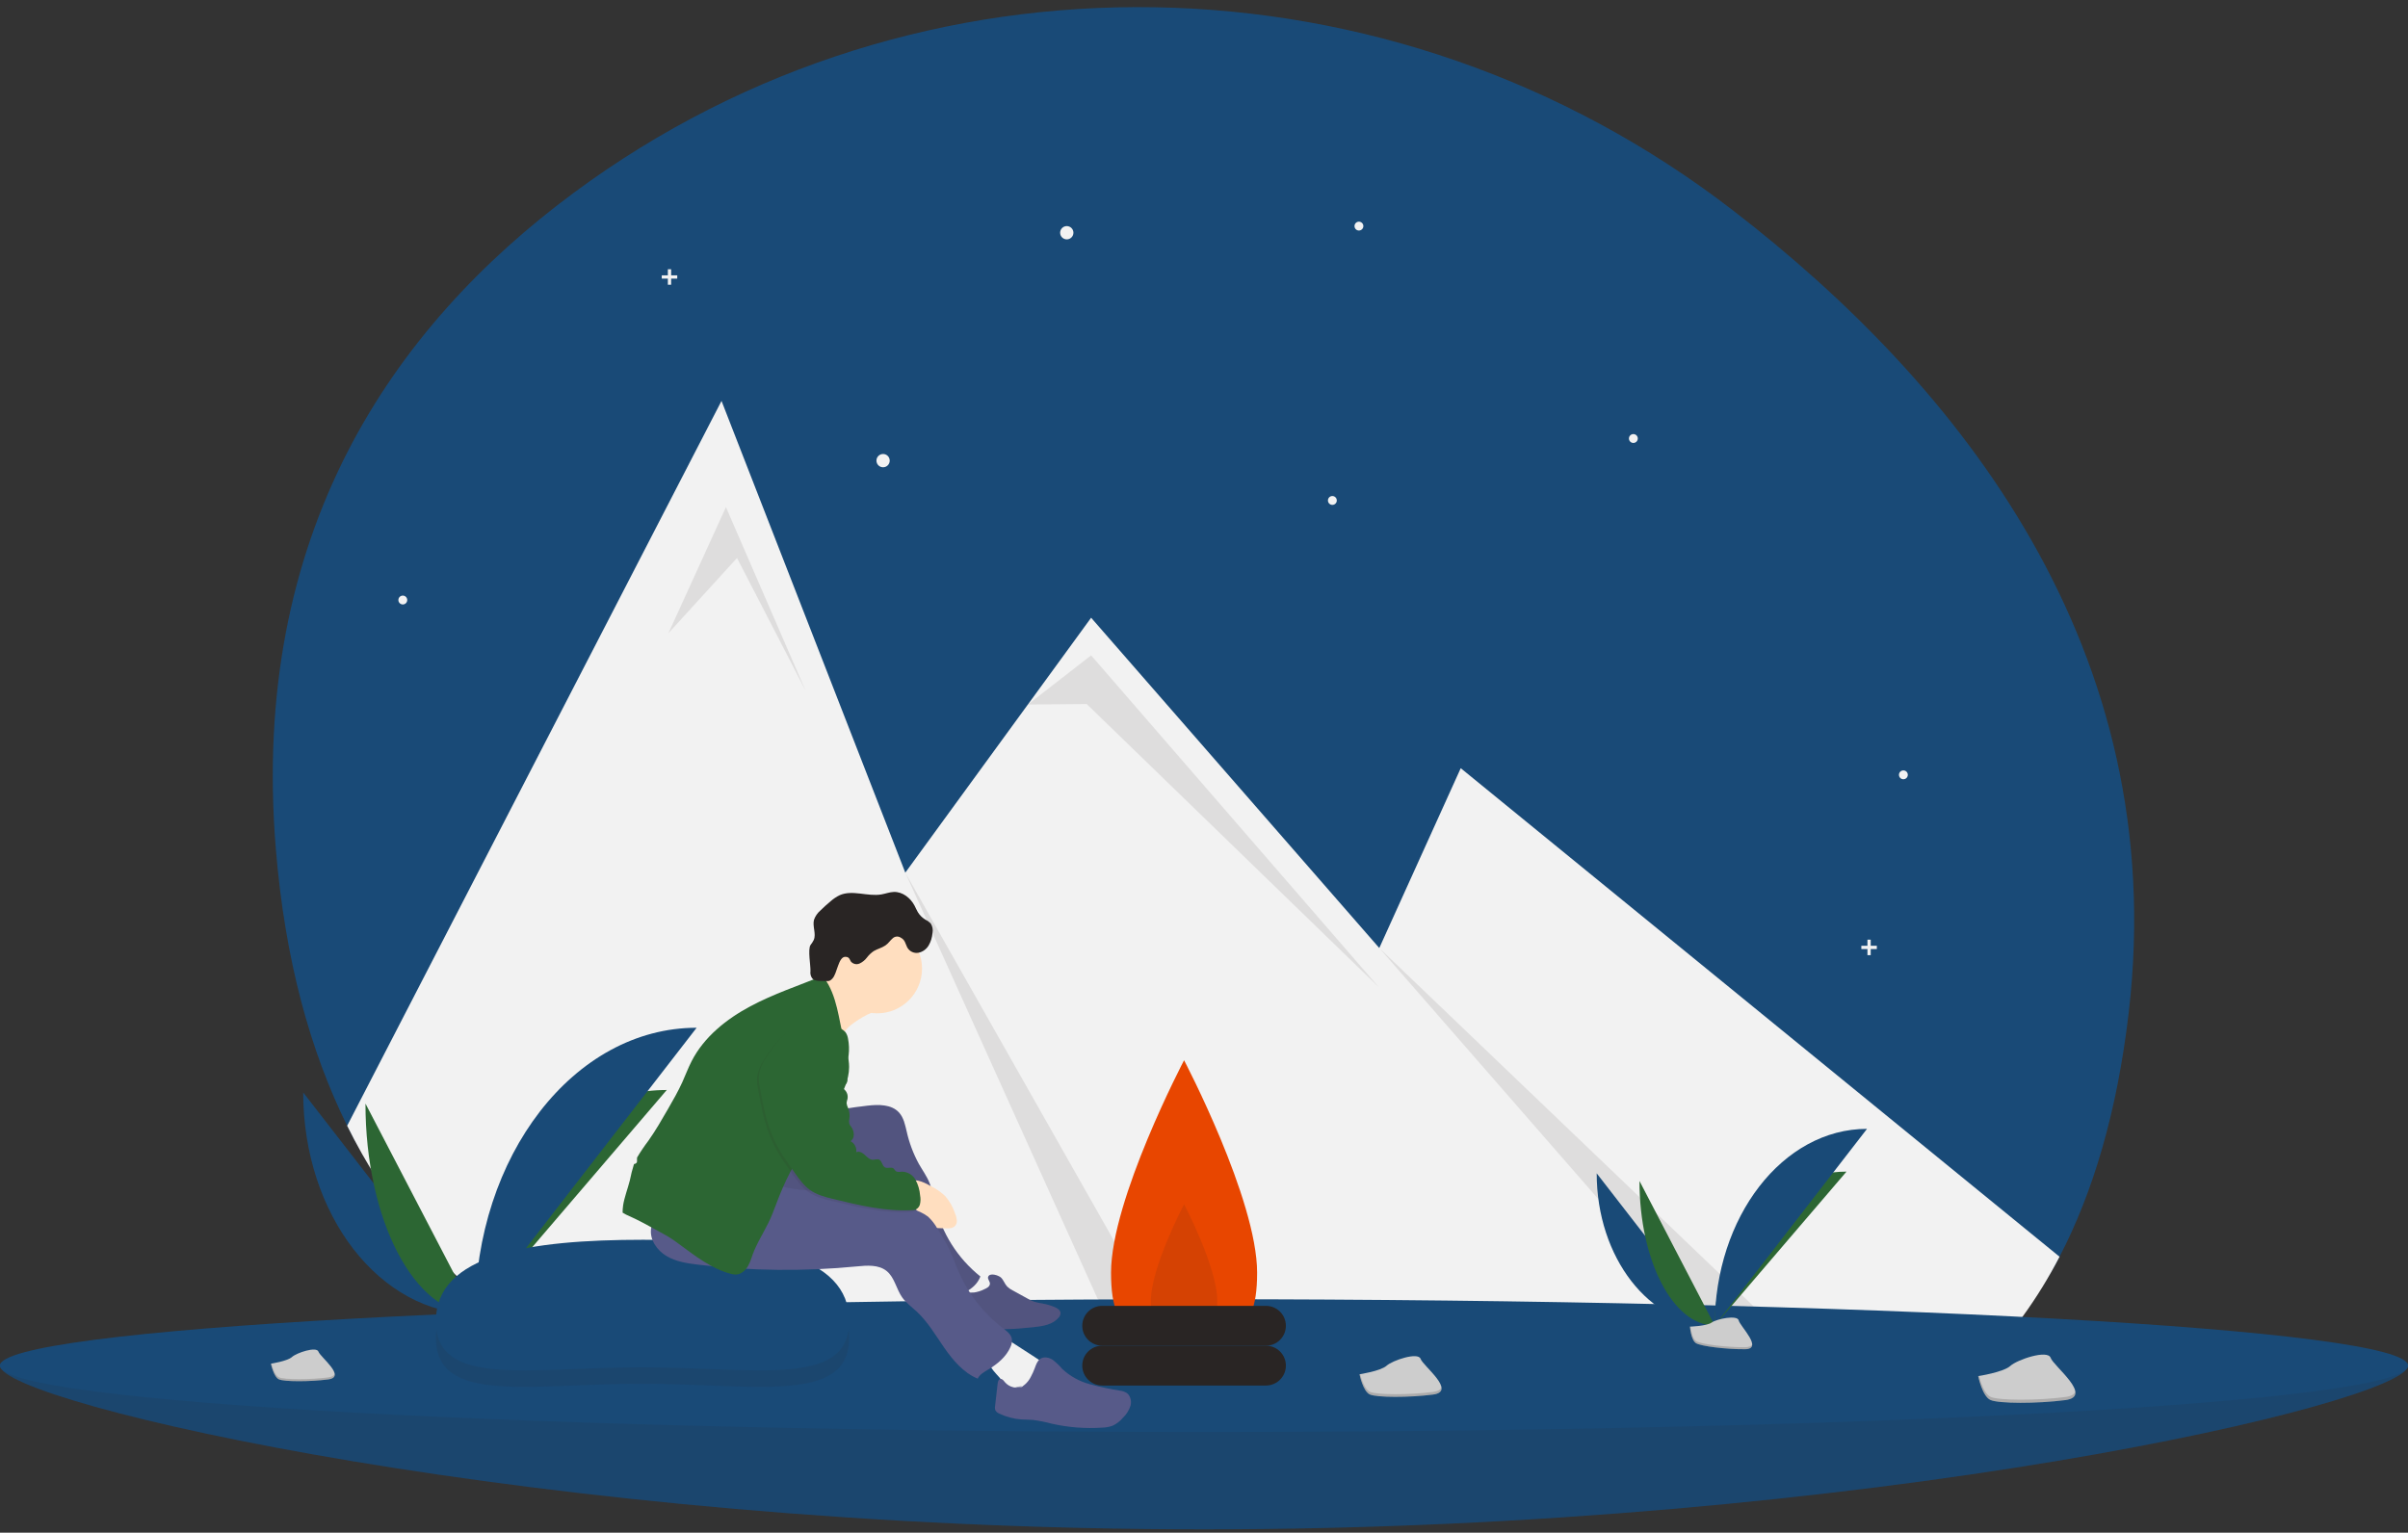 <svg width="300" height="191" viewBox="0 0 300 191" fill="none" xmlns="http://www.w3.org/2000/svg">
<rect x="0" y="0" width="300" height="191" fill="#333333" stroke="none"/>
<g clip-path="url(#clip0_111_4233)">
<path d="M265.205 126.194C263.752 138.643 260.733 148.639 256.588 156.61C251.074 167.232 241.641 171.511 233.214 175.989C230.779 177.279 228.248 178.382 225.642 179.281C210.309 184.603 193.147 183.191 179.666 180.381C170.211 178.41 160.613 177.197 150.965 176.753C148.213 176.629 145.459 176.568 142.701 176.568C138.449 176.574 61.892 178.027 43.252 140.29C38.65 130.981 35.495 119.609 34.362 105.748C31.155 66.561 48.78 40.824 71.515 24.001C114.521 -7.822 173.471 -6.487 215.843 26.174C244.067 47.929 270.494 80.855 265.205 126.194Z" fill="#194A77"/>
<path d="M256.588 156.61C251.074 167.232 243.571 174.268 235.144 178.746C232.71 180.037 230.178 181.14 227.573 182.039C212.239 187.36 195.077 185.949 181.597 183.139C172.142 181.167 162.543 179.954 152.895 179.51C150.144 179.386 147.389 179.325 144.632 179.325C140.38 179.331 136.128 179.488 131.879 179.8C104.258 181.829 61.892 178.027 43.252 140.289L89.89 49.959L107.247 94.523L112.787 108.748L128.054 87.798L135.938 76.981L171.838 118.14L181.985 95.731L252.237 153.062L256.155 156.257L256.588 156.61Z" fill="#F2F2F2"/>
<path opacity="0.1" d="M83.272 78.911L90.441 63.194L100.368 86.08L91.82 69.536L83.272 78.911Z" fill="#292524"/>
<path opacity="0.1" d="M152.895 179.51C150.143 179.386 147.389 179.325 144.631 179.325L112.787 108.748L152.895 179.51Z" fill="#292524"/>
<path opacity="0.1" d="M128.054 87.798L135.937 81.668L171.783 123.029L135.386 87.734L128.054 87.798Z" fill="#292524"/>
<path opacity="0.1" d="M235.144 178.746C232.71 180.037 230.178 181.14 227.573 182.039L171.838 118.14L235.144 178.746Z" fill="#292524"/>
<path d="M132.904 29.83C133.361 29.83 133.732 29.46 133.732 29.003C133.732 28.546 133.361 28.175 132.904 28.175C132.448 28.175 132.077 28.546 132.077 29.003C132.077 29.46 132.448 29.83 132.904 29.83Z" fill="#F2F2F2"/>
<path d="M110.019 58.231C110.475 58.231 110.846 57.86 110.846 57.404C110.846 56.947 110.475 56.576 110.019 56.576C109.562 56.576 109.191 56.947 109.191 57.404C109.191 57.86 109.562 58.231 110.019 58.231Z" fill="#F2F2F2"/>
<path d="M165.993 62.918C166.297 62.918 166.544 62.671 166.544 62.367C166.544 62.062 166.297 61.815 165.993 61.815C165.688 61.815 165.441 62.062 165.441 62.367C165.441 62.671 165.688 62.918 165.993 62.918Z" fill="#F2F2F2"/>
<path d="M50.184 75.326C50.488 75.326 50.735 75.079 50.735 74.775C50.735 74.47 50.488 74.223 50.184 74.223C49.879 74.223 49.632 74.47 49.632 74.775C49.632 75.079 49.879 75.326 50.184 75.326Z" fill="#F2F2F2"/>
<path d="M169.301 28.727C169.606 28.727 169.853 28.48 169.853 28.176C169.853 27.871 169.606 27.624 169.301 27.624C168.997 27.624 168.75 27.871 168.75 28.176C168.75 28.48 168.997 28.727 169.301 28.727Z" fill="#F2F2F2"/>
<path d="M203.493 55.198C203.797 55.198 204.044 54.951 204.044 54.646C204.044 54.342 203.797 54.095 203.493 54.095C203.188 54.095 202.941 54.342 202.941 54.646C202.941 54.951 203.188 55.198 203.493 55.198Z" fill="#F2F2F2"/>
<path d="M237.133 97.109C237.437 97.109 237.684 96.862 237.684 96.558C237.684 96.253 237.437 96.007 237.133 96.007C236.828 96.007 236.581 96.253 236.581 96.558C236.581 96.862 236.828 97.109 237.133 97.109Z" fill="#F2F2F2"/>
<path d="M84.375 34.313H83.614V33.552H83.206V34.313H82.445V34.721H83.206V35.483H83.614V34.721H84.375V34.313Z" fill="#F2F2F2"/>
<path d="M233.824 117.861H233.063V117.1H232.655V117.861H231.894V118.269H232.655V119.03H233.063V118.269H233.824V117.861Z" fill="#F2F2F2"/>
<path d="M300 170.179C300 174.748 232.842 190.584 150 190.584C67.158 190.584 0 174.748 0 170.179C0 165.61 67.158 174.04 150 174.04C232.842 174.04 300 165.61 300 170.179Z" fill="#194A77"/>
<path opacity="0.1" d="M300 170.179C300 174.748 232.842 190.584 150 190.584C67.158 190.584 0 174.748 0 170.179C0 165.61 67.158 174.04 150 174.04C232.842 174.04 300 165.61 300 170.179Z" fill="#292524"/>
<path d="M150 178.451C232.843 178.451 300 174.748 300 170.179C300 165.611 232.843 161.907 150 161.907C67.157 161.907 0 165.611 0 170.179C0 174.748 67.157 178.451 150 178.451Z" fill="#194A77"/>
<path d="M156.617 158.598C156.617 167.736 152.545 165.216 147.518 165.216C142.492 165.216 138.419 167.736 138.419 158.598C138.419 149.461 147.518 132.128 147.518 132.128C147.518 132.128 156.617 149.461 156.617 158.598Z" fill="#E84600"/>
<path opacity="0.1" d="M151.654 162.095C151.654 166.247 149.801 165.103 147.518 165.103C145.235 165.103 143.382 166.247 143.382 162.095C143.382 157.942 147.518 150.062 147.518 150.062C147.518 150.062 151.654 157.939 151.654 162.095Z" fill="#292524"/>
<path d="M137.316 167.698H157.721C159.091 167.698 160.202 168.809 160.202 170.179C160.202 171.55 159.091 172.661 157.721 172.661H137.316C135.946 172.661 134.834 171.55 134.834 170.179C134.834 168.809 135.946 167.698 137.316 167.698Z" fill="#292524"/>
<path d="M137.316 162.734H157.721C159.091 162.734 160.202 163.846 160.202 165.216C160.202 166.586 159.091 167.698 157.721 167.698H137.316C135.946 167.698 134.834 166.586 134.834 165.216C134.834 163.846 135.946 162.734 137.316 162.734Z" fill="#292524"/>
<path d="M37.776 136.145C37.776 151.404 47.349 163.755 59.181 163.755L37.776 136.145Z" fill="#194A77"/>
<path d="M59.181 163.752C59.181 148.319 69.863 135.834 83.068 135.834L59.181 163.752Z" fill="#2C6633"/>
<path d="M45.532 137.527C45.532 152.022 51.637 163.752 59.181 163.752L45.532 137.527Z" fill="#2C6633"/>
<path d="M59.181 163.752C59.181 144.034 71.529 128.077 86.79 128.077L59.181 163.752Z" fill="#194A77"/>
<path d="M54.678 163.948C54.678 163.948 57.714 163.854 58.63 163.203C59.545 162.552 63.298 161.775 63.527 162.82C63.755 163.865 68.087 168.015 64.663 168.042C61.238 168.07 56.699 167.507 55.787 166.953C54.874 166.399 54.681 163.948 54.681 163.948H54.678Z" fill="#CDCDCD"/>
<path opacity="0.2" d="M64.721 167.678C61.293 167.706 56.757 167.143 55.845 166.589C55.15 166.165 54.871 164.645 54.78 163.945C54.717 163.948 54.678 163.948 54.678 163.948C54.678 163.948 54.871 166.396 55.784 166.953C56.697 167.51 61.232 168.07 64.66 168.042C65.65 168.034 65.992 167.681 65.972 167.16C65.835 167.474 65.457 167.673 64.721 167.678Z" fill="#292524"/>
<path d="M198.924 146.218C198.924 156.704 205.503 165.188 213.632 165.188L198.924 146.218Z" fill="#194A77"/>
<path d="M213.631 165.188C213.631 154.584 220.971 146.005 230.046 146.005L213.631 165.188Z" fill="#2C6633"/>
<path d="M204.254 147.169C204.254 157.129 208.448 165.188 213.632 165.188L204.254 147.169Z" fill="#2C6633"/>
<path d="M213.631 165.188C213.631 151.639 222.116 140.676 232.602 140.676L213.631 165.188Z" fill="#194A77"/>
<path d="M210.538 165.323C210.538 165.323 212.622 165.26 213.251 164.811C213.88 164.361 216.46 163.829 216.615 164.546C216.769 165.263 219.75 168.117 217.395 168.136C215.04 168.155 211.925 167.769 211.296 167.386C210.667 167.003 210.538 165.321 210.538 165.321V165.323Z" fill="#CDCDCD"/>
<path opacity="0.2" d="M217.437 167.888C215.082 167.907 211.966 167.521 211.337 167.138C210.86 166.846 210.67 165.803 210.607 165.321C210.562 165.321 210.538 165.321 210.538 165.321C210.538 165.321 210.67 167.003 211.296 167.386C211.922 167.769 215.04 168.155 217.395 168.136C218.076 168.131 218.311 167.888 218.297 167.529C218.203 167.744 217.944 167.88 217.437 167.885V167.888Z" fill="#292524"/>
<path d="M246.455 171.486C246.455 171.486 249.587 171.009 250.453 170.221C251.319 169.432 255.11 168.155 255.477 169.209C255.844 170.262 260.851 174.02 257.305 174.478C253.759 174.936 248.992 174.922 247.974 174.459C246.957 173.995 246.452 171.486 246.452 171.486H246.455Z" fill="#CDCDCD"/>
<path opacity="0.2" d="M257.325 174.092C253.779 174.55 249.011 174.536 247.994 174.073C247.222 173.72 246.745 172.181 246.56 171.467C246.494 171.478 246.455 171.483 246.455 171.483C246.455 171.483 246.96 173.995 247.977 174.456C248.995 174.916 253.759 174.93 257.308 174.475C258.331 174.343 258.643 173.935 258.557 173.397C258.455 173.742 258.088 173.993 257.327 174.089L257.325 174.092Z" fill="#292524"/>
<path d="M169.373 171.26C169.373 171.26 172.017 170.858 172.748 170.193C173.479 169.529 176.677 168.45 176.986 169.341C177.295 170.232 181.522 173.4 178.53 173.789C175.538 174.177 171.513 174.164 170.655 173.772C169.798 173.381 169.373 171.263 169.373 171.263V171.26Z" fill="#CDCDCD"/>
<path opacity="0.2" d="M178.544 173.46C175.553 173.846 171.527 173.835 170.669 173.444C170.016 173.146 169.613 171.847 169.459 171.244C169.404 171.252 169.371 171.257 169.371 171.257C169.371 171.257 169.798 173.378 170.653 173.766C171.508 174.155 175.533 174.169 178.528 173.783C179.391 173.673 179.653 173.328 179.581 172.873C179.493 173.163 179.184 173.375 178.542 173.458L178.544 173.46Z" fill="#292524"/>
<path d="M33.747 169.939C33.747 169.939 35.804 169.625 36.375 169.107C36.946 168.588 39.435 167.75 39.675 168.442C39.915 169.134 43.208 171.602 40.878 171.903C38.548 172.203 35.415 172.195 34.748 171.892C34.081 171.588 33.75 169.939 33.75 169.939H33.747Z" fill="#CDCDCD"/>
<path opacity="0.2" d="M40.889 171.652C38.559 171.952 35.426 171.944 34.759 171.641C34.252 171.409 33.937 170.397 33.816 169.928C33.772 169.937 33.747 169.939 33.747 169.939C33.747 169.939 34.078 171.588 34.745 171.892C35.413 172.195 38.545 172.203 40.875 171.903C41.548 171.817 41.752 171.547 41.697 171.194C41.628 171.42 41.388 171.586 40.889 171.649V171.652Z" fill="#292524"/>
<path opacity="0.1" d="M105.8 166.694C105.8 175.027 94.186 172.449 79.963 172.449C65.741 172.449 54.301 175.027 54.301 166.694C54.301 158.361 65.915 156.55 80.134 156.55C94.354 156.55 105.8 158.361 105.8 166.694Z" fill="#292524"/>
<path d="M105.8 164.642C105.8 172.975 94.186 170.397 79.963 170.397C65.741 170.397 54.301 172.975 54.301 164.642C54.301 156.31 65.915 154.498 80.134 154.498C94.354 154.498 105.8 156.31 105.8 164.642Z" fill="#194A77"/>
<path d="M108.014 126.464C107.327 126.814 106.676 127.228 106.067 127.697C105.455 128.171 104.986 128.805 104.713 129.528C104.371 128.725 104.09 127.898 103.875 127.051C103.392 125.532 102.822 124.046 102.163 122.593C103.241 122.182 104.175 121.465 104.854 120.53C106.177 121.848 107.537 123.221 108.196 124.97C108.309 125.27 108.64 125.593 108.717 125.86C108.824 126.241 108.3 126.301 108.011 126.461L108.014 126.464Z" fill="#FFDEBF"/>
<path d="M120.466 158.585C121.911 159.042 123.259 159.762 124.442 160.71C124.53 160.766 124.596 160.854 124.624 160.956C124.654 161.185 124.348 161.278 124.128 161.342C123.474 161.529 123.058 162.141 122.578 162.621C122.098 163.101 121.326 163.479 120.764 163.096C120.618 162.982 120.488 162.847 120.383 162.696L118.015 159.605C118.817 159.155 119.661 158.786 120.535 158.499" fill="#F1F1F1"/>
<path d="M124.724 159.227C125.038 159.547 125.173 160.007 125.482 160.333C125.689 160.531 125.926 160.694 126.182 160.818L127.994 161.816C128.272 161.982 128.565 162.119 128.871 162.23C129.212 162.326 129.56 162.398 129.91 162.448C130.412 162.541 130.903 162.687 131.377 162.88C131.733 163.027 132.13 163.278 132.127 163.661C132.113 163.848 132.036 164.025 131.909 164.165C131.195 165.064 129.929 165.266 128.788 165.387C126.315 165.649 123.783 165.845 121.365 165.26C120.894 165.172 120.447 164.979 120.061 164.695C119.33 164.091 119.187 162.988 119.457 162.081C119.534 161.733 119.741 161.427 120.033 161.223C120.417 161.003 120.894 161.105 121.335 161.072C121.803 161.008 122.256 160.862 122.675 160.644C122.951 160.52 123.27 160.358 123.328 160.029C123.383 159.723 123.025 159.42 123.099 159.147C123.268 158.543 124.434 158.932 124.724 159.227Z" fill="#575A89"/>
<path opacity="0.1" d="M124.724 159.227C125.038 159.547 125.173 160.007 125.482 160.333C125.689 160.531 125.926 160.694 126.182 160.818L127.994 161.816C128.272 161.982 128.565 162.119 128.871 162.23C129.212 162.326 129.56 162.398 129.91 162.448C130.412 162.541 130.903 162.687 131.377 162.88C131.733 163.027 132.13 163.278 132.127 163.661C132.113 163.848 132.036 164.025 131.909 164.165C131.195 165.064 129.929 165.266 128.788 165.387C126.315 165.649 123.783 165.845 121.365 165.26C120.894 165.172 120.447 164.979 120.061 164.695C119.33 164.091 119.187 162.988 119.457 162.081C119.534 161.733 119.741 161.427 120.033 161.223C120.417 161.003 120.894 161.105 121.335 161.072C121.803 161.008 122.256 160.862 122.675 160.644C122.951 160.52 123.27 160.358 123.328 160.029C123.383 159.723 123.025 159.42 123.099 159.147C123.268 158.543 124.434 158.932 124.724 159.227Z" fill="#292524"/>
<path d="M128.928 169.126C129.182 169.294 129.436 169.46 129.689 169.628C129.924 169.752 130.114 169.942 130.244 170.174C130.409 170.563 130.186 171.001 129.938 171.34C129.193 172.358 128.176 173.146 127.004 173.615C126.598 173.783 126.168 173.891 125.73 173.932C125.631 173.949 125.526 173.932 125.435 173.893C125.203 173.772 125.236 173.438 125.233 173.177C125.225 172.415 124.652 171.798 124.133 171.238C123.615 170.678 123.088 169.989 123.207 169.239C123.314 168.795 123.54 168.393 123.863 168.07C124.15 167.711 124.486 167.394 124.861 167.13C125.399 166.777 125.589 166.967 126.094 167.29C127.045 167.896 127.988 168.508 128.931 169.126H128.928Z" fill="#F1F1F1"/>
<path d="M126.455 172.835C126.874 172.939 127.321 172.84 127.654 172.564C127.98 172.289 128.247 171.947 128.432 171.563C128.617 171.222 128.779 170.866 128.914 170.502C129.074 170.075 129.221 169.603 129.596 169.344C130.05 169.029 130.69 169.154 131.153 169.457C131.589 169.796 131.989 170.179 132.347 170.601C133.307 171.497 134.471 172.143 135.739 172.487C136.999 172.829 138.278 173.102 139.569 173.306C139.828 173.339 140.076 173.422 140.305 173.543C140.823 173.86 140.997 174.566 140.851 175.156C140.669 175.738 140.338 176.265 139.897 176.684C139.55 177.097 139.117 177.431 138.629 177.665C138.215 177.817 137.782 177.897 137.344 177.908C135.218 178.052 133.084 177.886 131.007 177.412C130.244 177.205 129.469 177.051 128.686 176.949C128.209 176.907 127.726 176.921 127.249 176.888C126.298 176.822 125.366 176.576 124.508 176.165C124.299 176.088 124.122 175.942 124.009 175.752C123.948 175.575 123.935 175.385 123.973 175.203L124.29 172.424C124.318 172.181 124.398 171.881 124.638 171.845C124.867 171.809 125.032 172.043 125.178 172.225C125.752 172.915 126.72 173.124 127.53 172.741" fill="#575A89"/>
<path d="M108.052 137.789C109.448 137.631 111.063 137.604 112.006 138.643C112.585 139.28 112.759 140.174 112.96 141.012C113.272 142.418 113.782 143.772 114.471 145.038C114.915 145.821 115.453 146.557 115.792 147.39C116.14 148.244 116.269 149.168 116.473 150.067C117.292 153.621 119.286 156.795 122.137 159.073C121.635 160.44 120.179 161.223 118.765 161.574C118.147 161.835 117.43 161.64 117.03 161.102C116.369 160.388 115.751 159.632 115.183 158.841C113.142 156.117 111.072 153.335 109.96 150.117C109.572 148.989 109.18 147.671 108.083 147.199C107.457 146.929 106.743 147.015 106.07 147.128C104.57 147.381 103.092 147.762 101.655 148.261C100.122 148.793 98.368 149.449 96.965 148.633C96.127 148.145 95.625 147.208 95.44 146.254C95.302 145.291 95.3 144.312 95.438 143.35C95.446 142.915 95.55 142.487 95.744 142.096C95.937 141.803 96.188 141.552 96.477 141.354C97.729 140.403 99.124 139.653 100.608 139.129C102.025 138.63 103.55 138.459 105.028 138.213C106.031 138.045 107.04 137.904 108.052 137.791V137.789Z" fill="#575A89"/>
<path opacity="0.1" d="M108.052 137.789C109.448 137.631 111.063 137.604 112.006 138.643C112.585 139.28 112.759 140.174 112.96 141.012C113.272 142.418 113.782 143.772 114.471 145.038C114.915 145.821 115.453 146.557 115.792 147.39C116.14 148.244 116.269 149.168 116.473 150.067C117.292 153.621 119.286 156.795 122.137 159.073C121.635 160.44 120.179 161.223 118.765 161.574C118.147 161.835 117.43 161.64 117.03 161.102C116.369 160.388 115.751 159.632 115.183 158.841C113.142 156.117 111.072 153.335 109.96 150.117C109.572 148.989 109.18 147.671 108.083 147.199C107.457 146.929 106.743 147.015 106.07 147.128C104.57 147.381 103.092 147.762 101.655 148.261C100.122 148.793 98.368 149.449 96.965 148.633C96.127 148.145 95.625 147.208 95.44 146.254C95.302 145.291 95.3 144.312 95.438 143.35C95.446 142.915 95.55 142.487 95.744 142.096C95.937 141.803 96.188 141.552 96.477 141.354C97.729 140.403 99.124 139.653 100.608 139.129C102.025 138.63 103.55 138.459 105.028 138.213C106.031 138.045 107.04 137.904 108.052 137.791V137.789Z" fill="#292524"/>
<path d="M116.035 147.845C116.683 148.17 117.276 148.592 117.797 149.096C118.334 149.731 118.743 150.464 118.999 151.256C119.115 151.52 119.184 151.801 119.209 152.088C119.231 152.38 119.115 152.665 118.9 152.86C118.641 153.026 118.334 153.1 118.028 153.073C117.623 153.075 117.22 153.064 116.815 153.042C116.57 153.042 116.327 152.995 116.098 152.907C115.889 152.8 115.698 152.656 115.539 152.483C114.827 151.824 114.245 151.035 113.821 150.164C113.528 149.518 113.046 148.029 113.506 147.359C113.981 146.667 115.53 147.563 116.032 147.847L116.035 147.845Z" fill="#FFDEBF"/>
<path d="M96.483 147.613C98.545 148.275 100.74 148.349 102.896 148.551C106.522 148.89 110.107 149.598 113.589 150.665C114.317 150.842 115.001 151.162 115.605 151.603C116.071 152.033 116.465 152.535 116.774 153.092C117.342 153.955 117.855 154.854 118.31 155.778C118.701 156.616 118.999 157.493 119.366 158.342C120.59 161.185 122.526 163.666 124.988 165.544C125.437 165.886 125.939 166.258 126.055 166.812C126.107 167.168 126.05 167.532 125.89 167.855C125.357 169.093 124.255 169.994 123.096 170.684C122.597 170.982 122.051 171.282 121.806 171.806C120.047 171.078 118.737 169.531 117.648 167.968C116.559 166.404 115.594 164.728 114.196 163.432C113.581 162.861 112.883 162.365 112.398 161.678C111.659 160.633 111.46 159.199 110.465 158.394C109.464 157.581 108.027 157.691 106.745 157.818C100.172 158.46 93.546 158.389 86.989 157.603C85.624 157.44 84.223 157.231 83.043 156.53C81.863 155.83 80.942 154.515 81.11 153.153C81.267 151.876 82.329 150.864 83.515 150.365C84.7 149.866 86.007 149.775 87.287 149.631C90.422 149.325 93.507 148.65 96.483 147.613Z" fill="#575A89"/>
<path d="M77.622 150.263C77.785 149.182 78.204 148.156 78.469 147.095C78.601 146.427 78.769 145.766 78.971 145.115C78.976 145.096 78.984 145.079 78.993 145.06C79.128 145.049 79.252 144.977 79.332 144.867C79.368 144.773 79.379 144.668 79.359 144.569C79.354 144.464 79.359 144.357 79.368 144.252C79.798 143.529 80.269 142.829 80.779 142.159C81.673 140.893 82.445 139.548 83.22 138.205C83.854 137.105 84.488 136.002 85.012 134.844C85.406 133.975 85.734 133.079 86.17 132.233C87.717 129.216 90.496 126.996 93.485 125.4C96.353 123.87 99.452 122.835 102.469 121.62C102.546 121.697 102.618 121.779 102.678 121.868C104.308 124.096 104.484 127.021 105.154 129.696C105.425 130.777 105.786 131.852 105.786 132.966C105.786 134.609 105 136.14 104.217 137.587C103.519 138.972 102.695 140.287 101.755 141.517C101.294 142.087 100.784 142.62 100.321 143.188C98.421 145.517 97.324 148.382 96.257 151.195C95.639 152.822 94.63 154.267 93.951 155.871C93.689 156.486 93.54 157.151 93.212 157.735C92.884 158.32 92.314 158.833 91.646 158.835C91.45 158.83 91.257 158.8 91.067 158.745C88.646 158.121 86.617 156.519 84.604 155.036C84.246 154.771 83.884 154.509 83.507 154.269C83.126 154.027 82.732 153.812 82.335 153.594C82.034 153.428 81.736 153.266 81.436 153.1C80.454 152.563 79.472 152.025 78.45 151.57C78.143 151.446 77.846 151.294 77.567 151.118C77.564 150.831 77.584 150.541 77.628 150.257L77.622 150.263Z" fill="#2C6633"/>
<path d="M109.29 126.279C112.373 126.279 114.871 123.781 114.871 120.699C114.871 117.616 112.373 115.118 109.29 115.118C106.208 115.118 103.709 117.616 103.709 120.699C103.709 123.781 106.208 126.279 109.29 126.279Z" fill="#FFDEBF"/>
<path d="M113.043 118.087C113.319 118.57 113.87 118.829 114.416 118.733C114.954 118.625 115.42 118.291 115.698 117.817C115.969 117.346 116.131 116.819 116.173 116.278C116.261 115.859 116.175 115.421 115.941 115.062C115.734 114.861 115.494 114.693 115.232 114.566C114.874 114.343 114.571 114.037 114.35 113.673C114.193 113.414 114.083 113.132 113.942 112.865C113.435 111.9 112.448 111.117 111.358 111.153C110.834 111.169 110.335 111.368 109.82 111.459C108.091 111.762 106.208 110.846 104.603 111.561C104.209 111.754 103.842 111.996 103.511 112.289C103.059 112.661 102.626 113.055 102.207 113.466C101.846 113.775 101.57 114.175 101.413 114.621C101.195 115.44 101.713 116.356 101.382 117.136C101.269 117.359 101.134 117.572 100.98 117.767C100.616 118.302 101.01 120.387 100.971 121.032C100.925 121.349 101.005 121.669 101.195 121.926C101.457 122.218 101.901 122.245 102.295 122.248L103.02 122.256C103.128 122.265 103.238 122.254 103.343 122.223C103.486 122.16 103.61 122.063 103.707 121.942C104.311 121.308 104.44 119.232 105.314 119.237C105.447 119.229 105.579 119.265 105.692 119.334C105.852 119.449 105.896 119.664 106.009 119.824C106.274 120.136 106.709 120.238 107.084 120.075C107.446 119.907 107.76 119.653 108 119.336C108.237 119.019 108.527 118.744 108.855 118.52C109.321 118.247 109.847 118.129 110.302 117.823C110.683 117.566 110.898 117.194 111.237 116.91C111.516 116.667 111.924 116.645 112.23 116.855C112.767 117.136 112.789 117.594 113.035 118.082L113.043 118.087Z" fill="#292524"/>
<path opacity="0.1" d="M100.15 127.92C101.454 127.735 102.78 127.843 104.038 128.232C104.457 128.328 104.837 128.552 105.121 128.874C105.284 129.12 105.389 129.395 105.43 129.685C105.686 131.019 105.521 132.401 104.959 133.639C104.876 133.763 104.854 133.917 104.892 134.061C104.95 134.146 105.022 134.221 105.11 134.276C105.416 134.571 105.425 135.056 105.132 135.362C105.11 135.384 105.088 135.406 105.063 135.426C104.959 135.503 104.823 135.569 104.801 135.696C104.779 135.834 104.909 135.944 105.011 136.04C105.314 136.336 105.444 136.766 105.358 137.179C105.303 137.342 105.267 137.513 105.245 137.684C105.267 137.893 105.328 138.097 105.427 138.285C105.598 138.704 105.656 139.162 105.595 139.611C105.54 139.824 105.538 140.044 105.579 140.259C105.64 140.4 105.722 140.532 105.824 140.648C106.224 141.188 106.312 142.093 105.731 142.432C106.241 142.694 106.53 143.251 106.448 143.819C106.795 143.634 107.217 143.871 107.506 144.139C107.796 144.406 108.091 144.732 108.485 144.754C108.758 144.768 109.048 144.624 109.299 144.737C109.679 144.908 109.665 145.526 110.04 145.711C110.368 145.873 110.826 145.609 111.105 145.846C111.201 145.928 111.251 146.055 111.345 146.141C111.557 146.336 111.888 146.254 112.177 146.24C112.872 146.259 113.504 146.645 113.837 147.255C114.16 147.856 114.353 148.518 114.405 149.199C114.48 149.568 114.471 149.949 114.383 150.315C114.287 150.688 113.978 150.969 113.595 151.024C110.17 151.245 106.789 150.426 103.456 149.612C102.477 149.375 101.479 149.094 100.663 148.504C99.921 147.966 99.375 147.208 98.843 146.463C97.861 145.09 96.874 143.703 96.171 142.167C95.266 140.19 94.864 138.029 94.47 135.892C94.334 135.318 94.285 134.728 94.326 134.141C94.445 133.454 94.707 132.798 95.098 132.222C95.57 131.455 96.091 130.719 96.659 130.021C97.522 128.915 98.763 128.168 100.141 127.917L100.15 127.92Z" fill="#292524"/>
<path d="M100.376 127.694C101.68 127.509 103.006 127.617 104.264 128.005C104.683 128.102 105.063 128.325 105.347 128.648C105.51 128.893 105.615 129.169 105.656 129.459C105.913 130.793 105.747 132.175 105.185 133.413C105.102 133.537 105.08 133.691 105.118 133.835C105.176 133.92 105.248 133.994 105.336 134.05C105.642 134.345 105.651 134.83 105.358 135.136C105.336 135.158 105.314 135.18 105.289 135.199C105.185 135.277 105.049 135.343 105.027 135.47C105.005 135.607 105.135 135.718 105.237 135.814C105.54 136.109 105.67 136.539 105.584 136.953C105.529 137.116 105.493 137.287 105.471 137.458C105.493 137.667 105.554 137.871 105.653 138.059C105.824 138.478 105.882 138.936 105.822 139.385C105.766 139.597 105.764 139.818 105.805 140.033C105.866 140.174 105.948 140.306 106.05 140.422C106.45 140.962 106.538 141.867 105.957 142.206C106.467 142.468 106.756 143.025 106.674 143.593C107.021 143.408 107.443 143.645 107.732 143.913C108.022 144.18 108.317 144.505 108.711 144.528C108.984 144.541 109.274 144.398 109.525 144.511C109.905 144.682 109.891 145.3 110.266 145.484C110.595 145.647 111.052 145.382 111.331 145.619C111.427 145.702 111.477 145.829 111.571 145.914C111.783 146.11 112.114 146.028 112.403 146.014C113.098 146.033 113.73 146.419 114.063 147.028C114.386 147.63 114.579 148.291 114.631 148.972C114.706 149.342 114.697 149.722 114.609 150.089C114.513 150.461 114.204 150.743 113.821 150.798C110.396 151.018 107.015 150.199 103.682 149.386C102.703 149.149 101.705 148.868 100.889 148.278C100.147 147.74 99.601 146.982 99.069 146.237C98.087 144.864 97.1 143.477 96.397 141.941C95.493 139.964 95.09 137.802 94.696 135.665C94.561 135.092 94.511 134.502 94.552 133.914C94.671 133.228 94.933 132.572 95.324 131.995C95.796 131.229 96.317 130.493 96.885 129.795C97.748 128.689 98.989 127.942 100.368 127.691L100.376 127.694Z" fill="#2C6633"/>
</g>
<defs>
<clipPath id="clip0_111_4233">
<rect width="300" height="189.695" fill="white" transform="translate(0 0.889)"/>
</clipPath>
</defs>
</svg>
